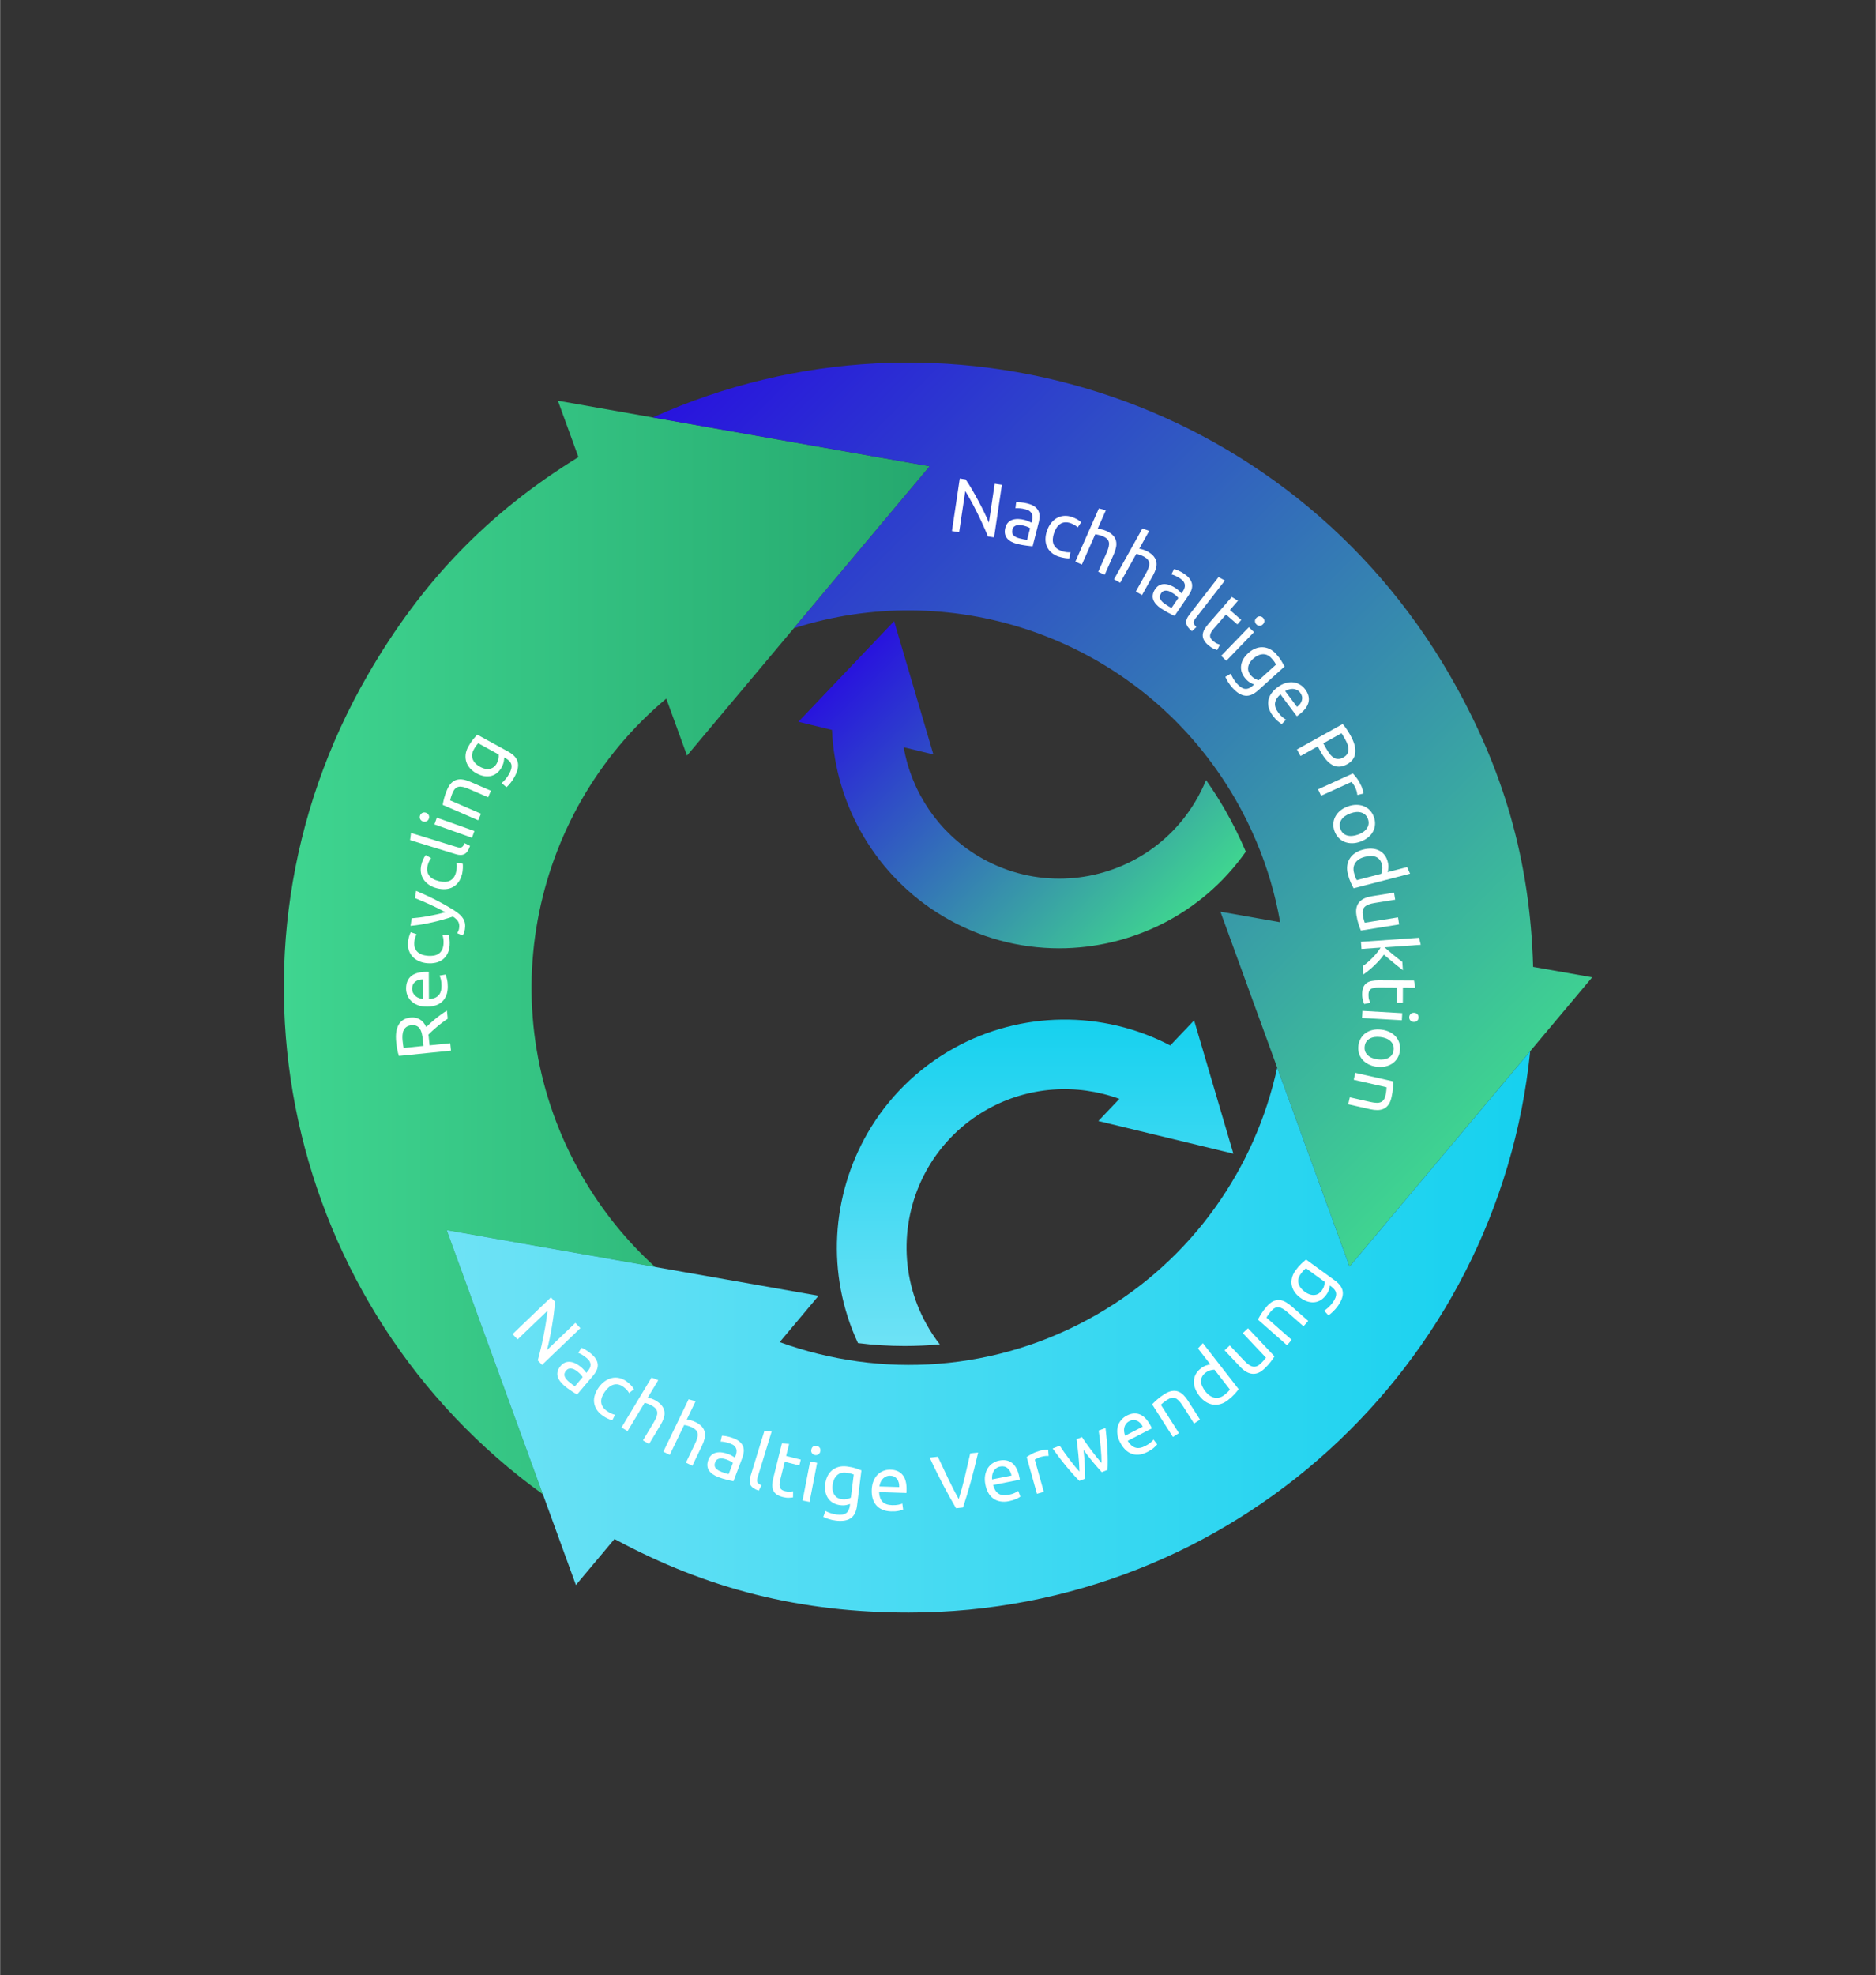 <?xml version="1.0" encoding="UTF-8"?>
<svg xmlns="http://www.w3.org/2000/svg" xmlns:xlink="http://www.w3.org/1999/xlink" version="1.1" width="648" height="682" viewBox="0 0 62258 65535"><rect x="0" y="0" width="62258" height="65535" fill="#333333" stroke="none"/><svg xmlns:xlink="http://www.w3.org/1999/xlink" viewBox="0 0 538.58 566.93" width="62258" height="65535"><defs><style>.cls-1{fill:url(#linear-gradient);}.cls-1,.cls-2,.cls-3,.cls-4,.cls-5,.cls-6,.cls-7,.cls-8{stroke-width:0px;}.cls-2{fill:url(#linear-gradient-6);}.cls-3{fill:url(#linear-gradient-5);}.cls-4{fill:none;}.cls-5{fill:url(#linear-gradient-2);}.cls-6{fill:url(#linear-gradient-3);}.cls-7{fill:#fff;}.cls-8{fill:url(#linear-gradient-4);}</style><linearGradient id="linear-gradient" x1="81.45" y1="271.97" x2="266.9" y2="271.97" gradientUnits="userSpaceOnUse"><stop offset="0" stop-color="#3fd590"/><stop offset="1" stop-color="#25a86e"/></linearGradient><linearGradient id="linear-gradient-2" x1="128.25" y1="395.97" x2="206.73" y2="395.97" xlink:href="#linear-gradient"/><linearGradient id="linear-gradient-3" x1="217.37" y1="89.84" x2="439.27" y2="311.74" gradientUnits="userSpaceOnUse"><stop offset="0" stop-color="#2813de"/><stop offset="1" stop-color="#3fd590"/></linearGradient><linearGradient id="linear-gradient-4" x1="249.3" y1="185.67" x2="333.56" y2="269.93" xlink:href="#linear-gradient-3"/><linearGradient id="linear-gradient-5" x1="297.18" y1="292.64" x2="297.18" y2="386.34" gradientUnits="userSpaceOnUse"><stop offset="0" stop-color="#16d1ef"/><stop offset="1" stop-color="#6ee2f5"/></linearGradient><linearGradient id="linear-gradient-6" x1="128.25" y1="382.3" x2="439.33" y2="382.3" gradientUnits="userSpaceOnUse"><stop offset="0" stop-color="#6ee2f5"/><stop offset="1" stop-color="#16d1ef"/></linearGradient></defs><g id="Layer_2"><rect class="cls-4" width="538.58" height="566.93"/></g><g id="Layer_1"><path class="cls-1" d="M266.9,133.84l-39.01,46.49-30.67,36.55-5.95-16.36c-39.58,33.12-50.85,90.86-24.16,137.1,5.76,9.97,12.86,18.68,20.96,26.04l-59.82-10.55,27.59,75.8c-73.81-53.16-96.78-154.66-50.32-235.12,15.49-26.83,34.59-46.62,60.52-62.59l-5.89-16.18,27.24,4.8,79.51,14.02Z"/><path class="cls-5" d="M206.73,377.27l-35.55,61.56c-5.33-3.08-10.45-6.39-15.34-9.92l-27.59-75.8,59.82,10.55c5.76,5.24,12.03,9.79,18.66,13.61Z"/><path class="cls-6" d="M457.13,280.52l-17.8,21.21-51.87,61.82-20.78-57.11h0s-16.29-44.75-16.29-44.75l17.14,3.02c-1.37-7.87-3.65-15.67-6.86-23.26-1.73-4.1-3.74-8.14-6.02-12.1-1.69-2.92-3.49-5.74-5.4-8.44-27.46-38.87-76.95-54.82-121.36-40.58l39.01-46.49-79.51-14.02c82.95-37.36,182.37-6.51,228.84,73.97,15.49,26.84,23.08,53.28,23.94,83.74l16.96,2.99Z"/><path class="cls-8" d="M357.67,244.45c-12.57,17.9-32.85,27.74-53.59,27.75-11.45,0-23.04-3.01-33.55-9.32-18.85-11.32-30.77-31.51-31.68-53.37l-9.66-2.33,27.5-28.89,11.27,38.26-8.52-2.06c2.24,12.88,9.98,24.4,21.38,31.24,7.3,4.38,15.34,6.47,23.29,6.47,15.43,0,30.5-7.86,39-22.02,1.22-2.03,2.27-4.12,3.14-6.27,1.91,2.7,3.71,5.52,5.4,8.44,2.28,3.96,4.29,8,6.02,12.1Z"/><path class="cls-3" d="M246.31,385.51c-9.22-19.84-7.6-42.32,2.76-60.29,5.73-9.92,14.13-18.45,24.85-24.39,19.23-10.66,42.67-10.89,62.06-.75l6.85-7.2,11.27,38.26-38.77-9.37,6.04-6.35c-12.27-4.5-26.12-3.56-37.74,2.9-7.44,4.13-13.27,10.05-17.25,16.93-7.71,13.36-8.44,30.34-.43,44.79,1.15,2.07,2.43,4.03,3.86,5.85-3.29.3-6.64.45-10.01.46-4.57,0-9.07-.28-13.49-.84Z"/><path class="cls-2" d="M439.33,301.73c-9.13,90.5-85.54,161.14-178.46,161.13-30.98,0-57.67-6.64-84.47-21.11l-11.08,13.21-9.48-26.05-27.59-75.8,59.82,10.55,46.92,8.27-11.16,13.3c29.02,10.54,62.34,8.67,91.18-7.98,27.51-15.89,45.42-42.03,51.67-70.81l20.78,57.11,51.87-61.82Z"/><path class="cls-7" d="M154.36,390.5c.17-.61.35-1.3.55-2.07.2-.77.39-1.58.58-2.43s.38-1.72.55-2.62c.18-.89.34-1.77.49-2.62.15-.85.28-1.67.39-2.44.11-.78.19-1.47.25-2.1l-8.59,8.23-1.45-1.51,11.01-10.55,1.17,1.22c-.05,1-.16,2.13-.32,3.37-.16,1.24-.35,2.5-.56,3.77s-.45,2.5-.69,3.68c-.25,1.18-.49,2.21-.73,3.09l8.15-7.81,1.45,1.51-11.01,10.55-1.23-1.29Z"/><path class="cls-7" d="M169.77,388.65c.62.53,1.08,1.06,1.38,1.59.29.53.44,1.05.45,1.57,0,.52-.1,1.03-.34,1.53-.24.5-.56,1-.98,1.49l-4.63,5.45c-.15-.09-.37-.22-.64-.39-.27-.17-.57-.36-.91-.58-.33-.22-.68-.47-1.06-.74-.38-.27-.74-.56-1.08-.85-.49-.42-.9-.85-1.23-1.31s-.55-.92-.67-1.39c-.12-.47-.11-.96.03-1.46.14-.5.42-1,.85-1.5.41-.48.86-.81,1.35-.99s.99-.23,1.51-.16c.51.07,1.04.25,1.57.53s1.04.63,1.54,1.05c.16.13.31.28.46.44.15.16.29.32.42.47s.24.29.33.41c.09.12.16.2.19.25l.37-.44c.22-.26.41-.53.57-.83.16-.3.25-.61.27-.93.02-.32-.04-.64-.2-.98-.15-.33-.43-.67-.83-1.01-.51-.44-.99-.78-1.44-1.04-.45-.25-.8-.42-1.06-.51l.92-1.45c.28.08.69.28,1.23.6.54.32,1.08.71,1.63,1.17ZM163.26,396.57c.37.31.7.58,1,.81.3.23.56.4.79.51l2.21-2.6c-.06-.15-.21-.35-.42-.61s-.51-.53-.86-.83c-.23-.2-.5-.4-.79-.58-.29-.19-.59-.33-.9-.4-.31-.08-.61-.09-.92-.03-.3.06-.58.24-.84.54-.48.56-.63,1.1-.46,1.62.17.52.57,1.04,1.18,1.57Z"/><path class="cls-7" d="M172.96,406.31c-.75-.54-1.32-1.13-1.71-1.78-.39-.65-.63-1.32-.71-2.03-.08-.71,0-1.42.24-2.15s.61-1.45,1.12-2.16c.51-.71,1.09-1.29,1.73-1.74.64-.45,1.3-.75,2-.91.69-.16,1.41-.16,2.13,0s1.43.48,2.11.97c.42.3.81.64,1.17,1.01.36.37.68.77.95,1.2l-1.39,1.14c-.16-.3-.38-.6-.66-.91-.28-.31-.6-.59-.97-.86-.93-.67-1.85-.89-2.76-.66-.92.23-1.77.9-2.58,2.02-.36.5-.63,1-.82,1.5-.19.5-.27.98-.24,1.46.03.47.18.93.44,1.36.27.43.67.85,1.22,1.24.44.32.87.56,1.29.74.42.17.76.29,1.03.34l-.77,1.56c-.14,0-.32-.05-.53-.13-.22-.08-.45-.17-.71-.29-.26-.12-.52-.26-.8-.41-.28-.16-.54-.32-.77-.49Z"/><path class="cls-7" d="M178.41,409.74l8.62-14.33,1.93.75-3.02,5.01c.4.07.81.18,1.22.34.41.15.8.34,1.17.56.78.47,1.36.97,1.74,1.5.38.53.61,1.08.68,1.67.07.58,0,1.19-.21,1.81-.21.63-.51,1.28-.91,1.94l-3.31,5.5-1.75-1.05,3.08-5.13c.36-.6.63-1.14.81-1.62.17-.48.25-.9.22-1.28-.03-.38-.17-.72-.41-1.03-.24-.31-.6-.6-1.06-.88-.19-.11-.39-.22-.61-.31-.22-.1-.42-.18-.63-.26-.2-.08-.39-.14-.55-.19-.17-.05-.29-.08-.37-.09l-4.9,8.14-1.75-1.05Z"/><path class="cls-7" d="M190.42,416.7l7.26-15.06,2,.57-2.54,5.27c.41.03.82.11,1.25.22.42.12.83.26,1.21.45.82.4,1.44.84,1.88,1.33.43.49.71,1.02.83,1.6.12.57.11,1.18-.04,1.83-.15.64-.39,1.32-.73,2.02l-2.79,5.79-1.84-.89,2.6-5.39c.31-.63.52-1.2.65-1.69.13-.49.16-.92.1-1.29-.06-.37-.23-.7-.5-.99-.27-.28-.65-.54-1.14-.78-.2-.1-.41-.18-.63-.26-.22-.08-.44-.14-.65-.2-.21-.06-.4-.11-.57-.14-.17-.03-.3-.05-.37-.06l-4.13,8.56-1.84-.89Z"/><path class="cls-7" d="M210.52,412.81c.77.29,1.38.64,1.83,1.03.45.4.77.84.96,1.33.19.49.25,1,.2,1.56-.05.55-.19,1.13-.42,1.74l-2.53,6.69c-.17-.03-.42-.08-.73-.15-.31-.06-.66-.14-1.05-.24-.39-.1-.8-.21-1.25-.34-.44-.13-.88-.28-1.3-.44-.6-.23-1.14-.5-1.6-.82-.46-.32-.83-.68-1.1-1.09-.27-.41-.42-.87-.46-1.39-.04-.52.06-1.08.29-1.7.22-.59.53-1.05.94-1.39.4-.33.86-.55,1.37-.66.51-.1,1.06-.12,1.66-.03s1.19.24,1.8.47c.19.07.39.16.58.26s.38.2.56.3c.17.1.32.2.45.28.13.08.21.14.26.17l.2-.54c.12-.32.2-.64.25-.98.05-.33.03-.65-.06-.96-.09-.31-.26-.59-.51-.85-.25-.26-.63-.48-1.12-.67-.63-.24-1.2-.4-1.71-.49-.51-.09-.9-.13-1.17-.12l.37-1.67c.29-.02.74.03,1.36.15.61.12,1.26.3,1.93.55ZM207.05,422.46c.45.17.86.31,1.22.42.36.11.66.18.92.22l1.21-3.19c-.11-.12-.31-.26-.6-.43-.29-.16-.66-.33-1.09-.5-.29-.11-.6-.2-.94-.28s-.67-.11-.98-.08c-.32.03-.61.12-.87.28-.26.16-.47.42-.61.79-.26.69-.22,1.25.12,1.68.34.43.88.79,1.64,1.08Z"/><path class="cls-7" d="M217.81,427.86c-1.2-.4-1.97-.92-2.33-1.57-.35-.64-.37-1.49-.05-2.52l4.03-13.12,2.06.26-4.03,13.15c-.1.32-.15.6-.16.83,0,.23.03.42.12.59s.23.31.42.44c.19.13.43.26.73.4l-.78,1.56Z"/><path class="cls-7" d="M225.68,417.91l4.21,1.05-.41,1.67-4.21-1.05-1.27,5.12c-.14.56-.21,1.03-.21,1.41,0,.38.05.7.17.95.12.25.3.45.53.6.24.15.52.27.87.35.6.15,1.09.2,1.49.15s.67-.08.83-.1l-.02,1.74c-.22.05-.6.09-1.14.11-.54.03-1.12-.04-1.76-.2-.75-.19-1.35-.44-1.8-.75-.44-.31-.77-.7-.97-1.16-.2-.46-.29-.98-.28-1.58.02-.59.12-1.26.3-2l2.46-9.91,2.07.15-.85,3.44Z"/><path class="cls-7" d="M232.41,431.1l-2.01-.39,2.17-11.23,2.01.39-2.17,11.23ZM233.95,417.64c-.36-.07-.64-.25-.85-.53s-.27-.63-.19-1.03c.08-.4.27-.7.56-.89.3-.19.63-.25.99-.18.36.07.64.25.85.53s.27.63.19,1.03c-.08.4-.27.7-.56.89-.3.19-.63.25-.99.18Z"/><path class="cls-7" d="M244.08,431.67c-.19.09-.55.2-1.07.32s-1.12.14-1.79.05c-.68-.08-1.31-.27-1.89-.57-.58-.29-1.06-.7-1.46-1.21-.39-.51-.68-1.13-.86-1.85s-.21-1.55-.09-2.49c.1-.83.32-1.58.65-2.24.33-.66.77-1.21,1.3-1.66.54-.44,1.16-.76,1.88-.96.72-.2,1.51-.24,2.37-.14.95.12,1.76.29,2.45.52s1.27.43,1.73.6l-1.26,10.13c-.22,1.75-.83,2.96-1.83,3.63-1,.67-2.42.9-4.25.67-.71-.09-1.38-.23-2-.43-.62-.2-1.15-.4-1.6-.62l.59-1.72c.39.21.87.41,1.44.61.57.2,1.18.34,1.82.42,1.21.15,2.11.02,2.7-.4.59-.42.95-1.15,1.08-2.19l.06-.48ZM245.1,423.24c-.2-.08-.46-.17-.8-.27-.34-.09-.79-.18-1.38-.25-1.09-.14-1.98.12-2.65.76-.68.64-1.09,1.55-1.24,2.73-.08.66-.07,1.23.04,1.71.11.49.29.9.53,1.24.25.34.54.61.9.8.35.19.73.31,1.12.36.54.07,1.04.05,1.51-.04.47-.1.85-.23,1.14-.4l.83-6.64Z"/><path class="cls-7" d="M250.26,427.7c.03-1.01.21-1.89.52-2.64.32-.75.73-1.36,1.23-1.84.5-.48,1.07-.84,1.71-1.07.64-.23,1.29-.33,1.95-.31,1.54.05,2.7.57,3.49,1.55.79.99,1.16,2.46,1.09,4.43,0,.09,0,.2,0,.34,0,.14-.02.27-.04.38l-7.83-.25c.05,1.19.37,2.1.95,2.74.58.63,1.51.97,2.78,1.01.72.02,1.33-.02,1.82-.13.5-.11.87-.22,1.12-.33l.23,1.72c-.25.12-.69.25-1.32.38-.63.13-1.34.18-2.13.15-1-.03-1.85-.21-2.57-.53-.72-.32-1.3-.76-1.75-1.3-.45-.54-.78-1.18-.99-1.91-.2-.73-.29-1.53-.26-2.4ZM258.15,426.83c.04-.92-.16-1.69-.62-2.3-.46-.61-1.1-.93-1.94-.95-.47-.01-.89.06-1.25.24s-.68.4-.94.69-.46.62-.62.99c-.15.38-.25.76-.31,1.16l5.67.18Z"/><path class="cls-7" d="M280.82,416.92c-.39,1.66-.76,3.2-1.12,4.62s-.72,2.76-1.07,4.04c-.35,1.28-.71,2.5-1.06,3.66-.36,1.17-.73,2.32-1.11,3.47l-1.99.21c-.61-1.04-1.21-2.1-1.8-3.16-.59-1.07-1.2-2.19-1.81-3.36s-1.25-2.42-1.91-3.73-1.33-2.74-2.04-4.29l2.34-.25c1.03,2.22,2.04,4.36,3.02,6.41.98,2.05,1.97,3.97,2.97,5.75.61-1.94,1.18-4.01,1.71-6.23.53-2.22,1.07-4.52,1.6-6.9l2.28-.24Z"/><path class="cls-7" d="M282.9,426.16c-.2-.99-.23-1.89-.08-2.69.14-.8.4-1.49.78-2.07.38-.58.85-1.06,1.42-1.43s1.18-.62,1.83-.74c1.51-.3,2.76-.06,3.75.72s1.68,2.14,2.06,4.06c.02.09.04.2.07.33.03.14.04.26.05.38l-7.68,1.53c.32,1.15.83,1.97,1.54,2.45.71.49,1.69.61,2.94.36.7-.14,1.29-.32,1.74-.54s.8-.41,1.02-.57l.61,1.63c-.22.18-.62.4-1.2.67-.58.26-1.26.47-2.04.63-.98.2-1.85.22-2.62.06-.77-.15-1.44-.44-2-.87-.56-.43-1.03-.97-1.39-1.64-.37-.67-.63-1.43-.8-2.27ZM290.39,423.53c-.17-.91-.54-1.61-1.12-2.1-.58-.49-1.29-.65-2.11-.49-.46.09-.85.26-1.17.51-.32.25-.57.54-.76.88-.19.34-.31.71-.37,1.11-.06.4-.08.8-.04,1.2l5.57-1.11Z"/><path class="cls-7" d="M298.63,416.39c.17-.05.37-.09.59-.13.22-.04.45-.07.67-.1.22-.02.43-.04.61-.06.19-.01.33-.02.42-.01l.14,1.81c-.17-.01-.45,0-.83.01-.38.02-.86.11-1.42.27-.37.1-.72.24-1.06.42-.34.18-.56.3-.67.36l2.59,9.26-1.97.55-2.95-10.55c.42-.3.95-.62,1.6-.96.65-.34,1.41-.63,2.27-.88Z"/><path class="cls-7" d="M316.32,422.57c-.76-.84-1.61-1.8-2.53-2.9-.92-1.1-1.83-2.26-2.71-3.49.17,1.51.29,2.97.36,4.4.07,1.43.1,2.71.1,3.84l-1.66.64c-1.17-1.16-2.41-2.53-3.71-4.1-1.3-1.57-2.62-3.3-3.97-5.19l2.05-.79c.39.59.82,1.22,1.3,1.9.48.68.98,1.35,1.48,2.02.5.67,1.01,1.31,1.51,1.92s.96,1.13,1.36,1.57c-.02-.73-.05-1.5-.1-2.31s-.12-1.61-.2-2.42c-.08-.81-.16-1.6-.25-2.38-.09-.78-.18-1.5-.29-2.17l1.58-.61c.36.57.77,1.17,1.22,1.8s.92,1.28,1.41,1.93c.49.65.99,1.29,1.49,1.92.5.63,1,1.22,1.48,1.77,0-.6-.02-1.29-.06-2.08-.04-.79-.1-1.6-.18-2.43-.07-.84-.16-1.67-.26-2.5-.1-.83-.21-1.59-.32-2.28l1.97-.76c.28,2.3.47,4.47.56,6.5.1,2.04.11,3.88.02,5.54l-1.66.64Z"/><path class="cls-7" d="M321.61,414.09c-.46-.9-.74-1.75-.83-2.56-.08-.81-.03-1.54.17-2.21.2-.66.52-1.25.97-1.76s.96-.92,1.55-1.22c1.37-.71,2.64-.82,3.81-.34,1.17.48,2.21,1.59,3.11,3.34.04.08.09.18.16.3.06.12.12.24.16.35l-6.96,3.59c.62,1.01,1.34,1.66,2.16,1.93.82.27,1.79.12,2.93-.47.64-.33,1.15-.66,1.53-1,.38-.34.65-.61.82-.83l1.04,1.39c-.16.23-.49.56-.97.97-.49.42-1.08.81-1.79,1.17-.89.46-1.72.72-2.5.79-.78.07-1.5-.03-2.16-.28s-1.26-.65-1.79-1.19c-.54-.54-1-1.2-1.4-1.96ZM328.07,409.5c-.41-.83-.96-1.4-1.66-1.71-.7-.31-1.42-.27-2.16.11-.42.22-.74.49-.98.81-.24.33-.4.68-.48,1.05-.09.38-.11.76-.05,1.17.05.4.15.79.29,1.16l5.04-2.6Z"/><path class="cls-7" d="M330.77,403.09c.33-.35.79-.79,1.38-1.32.58-.53,1.3-1.07,2.16-1.61.77-.49,1.47-.79,2.12-.89.64-.11,1.24-.06,1.79.13.55.2,1.06.53,1.53.99.47.47.92,1.03,1.33,1.68l3.45,5.42-1.73,1.1-3.21-5.05c-.38-.59-.74-1.08-1.09-1.44s-.7-.62-1.05-.77-.72-.17-1.1-.09c-.38.08-.81.27-1.26.56-.19.12-.37.25-.56.38-.19.14-.37.28-.54.41-.17.13-.31.26-.44.37-.13.12-.22.2-.27.25l5.19,8.15-1.73,1.1-5.97-9.37Z"/><path class="cls-7" d="M343.94,387.06l1.4-1.53,10.28,13.21c-.29.39-.68.87-1.18,1.42-.5.55-1.12,1.12-1.88,1.71-.69.54-1.4.92-2.13,1.13-.73.21-1.44.27-2.15.17-.71-.1-1.4-.36-2.07-.77-.67-.42-1.29-.99-1.86-1.72-.54-.7-.95-1.4-1.22-2.12-.27-.72-.4-1.42-.37-2.11.02-.69.2-1.34.52-1.96s.81-1.19,1.46-1.69c.52-.41,1.04-.69,1.54-.87.51-.17.91-.27,1.21-.3l-3.55-4.57ZM348.67,393.14c-.32,0-.73.06-1.21.19-.49.14-.95.38-1.39.72-.46.36-.79.75-.99,1.18-.2.42-.29.87-.27,1.32.02.46.14.93.37,1.4.22.48.51.95.87,1.41.82,1.05,1.71,1.66,2.68,1.83.97.17,1.88-.09,2.75-.76.44-.34.79-.65,1.06-.92.26-.27.46-.49.58-.66l-4.45-5.71Z"/><path class="cls-7" d="M365.92,389.32c-.26.41-.63.92-1.09,1.55-.47.62-1.07,1.28-1.81,1.98-.64.6-1.27,1.02-1.88,1.25-.61.23-1.21.29-1.8.2-.59-.09-1.16-.31-1.72-.66-.55-.35-1.1-.81-1.63-1.38l-4.41-4.67,1.49-1.4,4.11,4.35c.96,1.01,1.8,1.59,2.53,1.72.73.14,1.48-.15,2.24-.87.16-.15.32-.31.48-.48.16-.17.31-.34.44-.49.13-.16.26-.3.36-.43s.18-.23.21-.31l-6.63-7.03,1.49-1.4,7.62,8.08Z"/><path class="cls-7" d="M361.15,378.76c.22-.43.54-.98.95-1.65.41-.67.96-1.39,1.62-2.15.6-.68,1.2-1.16,1.79-1.45.59-.28,1.18-.4,1.76-.37.58.04,1.17.21,1.75.53.58.32,1.16.73,1.75,1.24l4.82,4.24-1.35,1.54-4.49-3.95c-.53-.46-1.01-.83-1.45-1.08s-.84-.41-1.22-.44c-.38-.04-.74.04-1.08.22-.35.18-.7.48-1.06.89-.14.17-.29.34-.43.53-.14.19-.28.37-.4.54-.12.17-.23.33-.32.48-.09.15-.15.25-.19.32l7.25,6.38-1.35,1.54-8.34-7.34Z"/><path class="cls-7" d="M381.81,369.01c0,.21-.09.58-.24,1.09-.15.52-.42,1.05-.82,1.59-.41.56-.88,1.02-1.41,1.38-.54.36-1.12.59-1.76.69-.64.1-1.32.05-2.03-.14-.71-.19-1.46-.57-2.23-1.13-.68-.49-1.22-1.04-1.64-1.65-.42-.61-.69-1.26-.82-1.94-.13-.68-.11-1.39.07-2.11.17-.73.51-1.44,1.02-2.14.56-.77,1.11-1.4,1.64-1.9.53-.5.99-.9,1.37-1.23l8.26,6c1.42,1.03,2.19,2.15,2.3,3.35s-.38,2.55-1.47,4.05c-.42.58-.87,1.1-1.34,1.54-.47.45-.91.81-1.31,1.1l-1.22-1.35c.37-.24.78-.56,1.23-.97.45-.41.86-.87,1.24-1.4.72-.98,1.03-1.84.96-2.55s-.54-1.39-1.4-2.01l-.39-.28ZM374.93,364.04c-.17.13-.37.32-.62.57-.24.25-.54.61-.88,1.08-.65.89-.85,1.79-.62,2.69.23.9.83,1.7,1.79,2.4.53.39,1.04.65,1.52.79.48.14.93.18,1.34.13.42-.05.79-.18,1.13-.4.34-.22.62-.49.86-.81.32-.44.55-.89.69-1.35.14-.46.21-.85.2-1.19l-5.41-3.93Z"/><path class="cls-7" d="M122.35,294.79c.27-.26.62-.6,1.06-1,.44-.4.93-.83,1.46-1.26.54-.44,1.1-.88,1.69-1.31.59-.44,1.16-.81,1.72-1.14l.24,2.32c-.53.35-1.06.72-1.59,1.12-.53.4-1.04.8-1.52,1.21-.48.4-.93.8-1.35,1.19-.42.39-.78.74-1.09,1.05.03.19.06.38.08.58.02.2.04.4.06.6l.19,1.9,5.93-.6.22,2.12-14.95,1.52c-.21-.58-.37-1.24-.5-1.97-.13-.73-.22-1.4-.28-2.02-.22-2.13.02-3.79.71-4.99.69-1.2,1.83-1.88,3.42-2.04,1.01-.1,1.9.08,2.66.54.77.46,1.38,1.19,1.84,2.19ZM115.56,298.73c.09.9.18,1.6.28,2.07l5.71-.58-.15-1.51c-.07-.73-.18-1.38-.31-1.96-.13-.58-.32-1.05-.57-1.44-.24-.38-.56-.66-.96-.84-.39-.18-.9-.24-1.51-.18-.57.06-1.03.21-1.39.47-.36.26-.63.58-.81.98-.18.39-.29.85-.33,1.36s-.03,1.05.03,1.62Z"/><path class="cls-7" d="M122.6,288.95c-1.01,0-1.9-.14-2.65-.43-.76-.29-1.39-.68-1.89-1.16-.5-.48-.88-1.04-1.13-1.67-.25-.63-.38-1.27-.38-1.93,0-1.54.47-2.72,1.42-3.55.96-.82,2.42-1.24,4.38-1.25.09,0,.2,0,.34,0,.14,0,.27,0,.39.02l.04,7.83c1.19-.09,2.09-.44,2.7-1.05.61-.6.92-1.54.91-2.82,0-.72-.07-1.32-.19-1.81-.13-.49-.25-.86-.37-1.11l1.71-.29c.13.25.28.68.42,1.31.15.62.23,1.33.23,2.12,0,1-.14,1.86-.44,2.59-.3.73-.71,1.33-1.23,1.8-.53.47-1.15.82-1.88,1.05-.73.23-1.52.35-2.39.35ZM121.44,281.1c-.92-.01-1.68.22-2.27.7-.59.48-.89,1.14-.88,1.97,0,.47.1.88.28,1.24.19.36.42.66.72.91s.63.44,1.01.58c.38.14.77.23,1.17.27l-.03-5.68Z"/><path class="cls-7" d="M129.07,271.36c-.07.92-.28,1.72-.63,2.39-.35.67-.8,1.22-1.37,1.66-.56.43-1.22.74-1.96.91-.74.18-1.55.23-2.43.16-.88-.07-1.67-.26-2.38-.58-.71-.31-1.31-.72-1.81-1.24-.5-.51-.87-1.12-1.11-1.82-.25-.7-.33-1.47-.27-2.3.04-.51.13-1.02.25-1.53.13-.5.31-.98.53-1.44l1.7.6c-.17.3-.32.64-.44,1.04s-.2.82-.23,1.27c-.09,1.14.2,2.04.87,2.71.67.66,1.69,1.05,3.06,1.16.61.05,1.18.02,1.71-.07.52-.1.98-.28,1.37-.55.39-.27.7-.63.94-1.08.23-.45.38-1.01.43-1.69.04-.54.03-1.04-.04-1.48-.07-.45-.15-.8-.25-1.06l1.73-.15c.06.12.12.3.17.52s.09.48.12.76c.03.28.05.58.06.9.01.32,0,.62-.02.92Z"/><path class="cls-7" d="M131.24,267.84c.1-.15.2-.34.31-.59.11-.24.18-.49.22-.73.13-.79.05-1.45-.23-1.95-.28-.51-.79-1-1.53-1.49-1.88.63-3.86,1.19-5.94,1.66-2.08.48-4.15.81-6.24,1.01l.35-2.17c.68-.05,1.41-.13,2.2-.23.79-.1,1.6-.23,2.44-.38.84-.15,1.69-.32,2.53-.51.85-.19,1.67-.4,2.46-.63-1.43-.79-2.86-1.52-4.29-2.16-1.43-.65-2.9-1.28-4.42-1.89l.34-2.08c2.04.86,4,1.77,5.86,2.73,1.86.95,3.58,1.94,5.17,2.95.6.39,1.12.79,1.54,1.17.42.39.75.79,1,1.22.25.43.4.88.47,1.38.07.49.05,1.04-.04,1.63-.03.16-.06.32-.11.5-.05.17-.11.33-.17.5-.06.16-.13.31-.19.44-.07.13-.12.22-.16.28l-1.57-.63Z"/><path class="cls-7" d="M132.6,250.94c-.22.9-.55,1.65-1,2.26-.45.61-.99,1.08-1.61,1.42-.63.34-1.32.54-2.08.59-.76.06-1.57-.02-2.42-.23-.86-.21-1.61-.52-2.26-.95-.65-.42-1.18-.92-1.59-1.51-.41-.58-.68-1.24-.81-1.97-.13-.73-.1-1.51.1-2.32.12-.5.29-.99.49-1.46.21-.48.46-.92.75-1.33l1.58.86c-.22.27-.41.58-.59.96-.18.37-.33.78-.43,1.22-.27,1.11-.13,2.05.43,2.81.55.76,1.5,1.3,2.84,1.63.6.15,1.16.21,1.69.2.53-.01,1.01-.12,1.44-.33.43-.21.79-.51,1.1-.92.3-.41.54-.94.69-1.6.13-.53.19-1.02.2-1.47,0-.45-.02-.81-.08-1.08l1.74.13c.04.13.07.31.08.54.01.23,0,.49,0,.77-.02.28-.04.58-.08.9-.04.31-.09.62-.16.9Z"/><path class="cls-7" d="M134.92,242.8c-.4,1.2-.92,1.97-1.57,2.33-.65.35-1.49.37-2.52.05l-13.12-4.04.27-2.06,13.14,4.05c.32.1.6.15.83.16.23,0,.42-.03.59-.12.16-.09.31-.23.44-.42.13-.19.26-.43.4-.73l1.55.78Z"/><path class="cls-7" d="M123.1,234.98c-.12.35-.34.6-.66.76-.31.16-.66.17-1.05.04-.39-.14-.65-.37-.79-.69-.14-.32-.15-.66-.03-1,.12-.35.34-.6.66-.76s.67-.17,1.05-.04c.39.14.65.37.79.69.14.32.15.66.03,1ZM136.17,238.53l-.69,1.93-10.78-3.83.69-1.93,10.78,3.83Z"/><path class="cls-7" d="M127.07,231.03c.08-.48.21-1.1.4-1.86.19-.77.48-1.61.88-2.54.36-.84.78-1.48,1.25-1.93.48-.45,1-.75,1.56-.89.57-.15,1.18-.16,1.82-.04.65.12,1.33.34,2.05.65l5.89,2.55-.81,1.88-5.49-2.38c-.65-.28-1.22-.47-1.71-.59-.5-.11-.93-.13-1.3-.05-.37.08-.69.26-.96.54-.27.28-.52.67-.73,1.17-.09.2-.17.41-.25.63s-.15.43-.22.64c-.07.21-.12.39-.16.56-.04.17-.07.29-.08.36l8.86,3.84-.81,1.88-10.19-4.42Z"/><path class="cls-7" d="M144.72,217.42c.02.21-.01.58-.1,1.11s-.29,1.09-.61,1.69c-.33.6-.74,1.12-1.23,1.55-.48.43-1.04.73-1.66.91-.62.18-1.3.21-2.03.11-.73-.1-1.51-.38-2.35-.84-.73-.4-1.34-.88-1.83-1.43-.49-.55-.84-1.16-1.06-1.82-.21-.66-.28-1.36-.2-2.11.08-.74.33-1.49.75-2.25.46-.83.92-1.53,1.38-2.09.46-.56.86-1.02,1.2-1.39l8.95,4.91c1.54.85,2.44,1.86,2.7,3.04.26,1.18-.06,2.58-.95,4.2-.35.63-.72,1.2-1.13,1.7-.41.5-.8.92-1.17,1.25l-1.38-1.19c.34-.28.71-.65,1.1-1.11.4-.46.75-.97,1.06-1.54.59-1.07.79-1.95.63-2.65-.17-.7-.71-1.31-1.64-1.82l-.42-.23ZM137.26,213.35c-.15.15-.33.37-.54.64-.21.28-.46.67-.74,1.19-.53.96-.62,1.88-.28,2.75.34.87,1.04,1.59,2.08,2.16.58.32,1.11.51,1.61.59.49.08.94.07,1.35-.04.41-.1.77-.28,1.07-.54.31-.26.56-.56.75-.91.26-.47.43-.95.52-1.42.08-.47.1-.88.05-1.21l-5.86-3.22Z"/><path class="cls-7" d="M283.63,153.98c-.24-.58-.52-1.24-.83-1.97-.31-.73-.66-1.49-1.03-2.28-.37-.79-.76-1.59-1.16-2.41-.4-.82-.81-1.61-1.21-2.37-.4-.76-.8-1.49-1.19-2.17-.39-.68-.75-1.28-1.09-1.81l-1.76,11.77-2.07-.31,2.25-15.08,1.68.25c.57.83,1.18,1.78,1.81,2.86.63,1.08,1.25,2.19,1.86,3.33.61,1.14,1.18,2.25,1.7,3.33.53,1.09.96,2.05,1.31,2.89l1.67-11.16,2.07.31-2.25,15.08-1.76-.26Z"/><path class="cls-7" d="M295.06,144.55c.8.2,1.44.48,1.93.82.49.35.86.75,1.1,1.21.24.46.36.97.37,1.53,0,.55-.07,1.14-.23,1.77l-1.77,6.93c-.18-.01-.43-.04-.74-.07s-.67-.07-1.07-.13c-.39-.06-.82-.12-1.28-.2-.46-.08-.91-.18-1.35-.29-.62-.16-1.18-.37-1.68-.63-.49-.26-.9-.58-1.21-.96-.31-.38-.52-.82-.61-1.33-.1-.51-.06-1.08.1-1.72.16-.61.42-1.1.78-1.48.36-.38.79-.65,1.28-.81.5-.16,1.04-.23,1.65-.22.6.02,1.21.11,1.84.27.2.05.4.11.61.19.21.08.4.16.59.24.18.08.34.16.48.22s.23.11.28.14l.14-.55c.08-.33.13-.66.14-1s-.04-.65-.17-.95-.32-.56-.6-.79c-.28-.23-.68-.41-1.19-.54-.65-.17-1.24-.27-1.75-.3-.51-.03-.9-.03-1.17,0l.19-1.7c.28-.05.74-.05,1.36,0s1.28.16,1.98.34ZM292.69,154.53c.47.12.89.22,1.25.29s.68.11.94.11l.85-3.3c-.12-.11-.34-.23-.65-.36-.31-.13-.69-.26-1.14-.37-.3-.08-.62-.14-.96-.18-.35-.04-.67-.03-.98.03-.31.06-.59.19-.83.38-.25.19-.42.47-.51.86-.18.71-.08,1.26.3,1.66s.97.69,1.75.89Z"/><path class="cls-7" d="M303.97,159.78c-.87-.3-1.59-.7-2.16-1.21-.56-.5-.98-1.08-1.26-1.74-.28-.66-.41-1.36-.4-2.13.01-.76.16-1.56.45-2.39.29-.83.67-1.55,1.15-2.16.48-.61,1.03-1.09,1.65-1.45.62-.35,1.3-.56,2.04-.62.74-.06,1.51.04,2.3.31.48.17.96.38,1.41.63.46.25.88.54,1.26.88l-1,1.49c-.24-.24-.54-.47-.9-.68-.35-.21-.74-.4-1.17-.54-1.08-.37-2.03-.32-2.84.16-.81.48-1.44,1.37-1.89,2.68-.2.58-.32,1.14-.35,1.67-.04.53.03,1.02.19,1.46.16.45.44.84.82,1.18.38.34.89.62,1.53.84.51.18.99.29,1.44.33.45.05.81.05,1.08.02l-.29,1.72c-.14.03-.32.04-.55.03-.23,0-.48-.04-.76-.08-.28-.04-.57-.1-.89-.17-.31-.07-.6-.15-.88-.25Z"/><path class="cls-7" d="M308.72,161.23l6.76-15.29,2.01.51-2.37,5.35c.41.02.83.08,1.25.18.43.1.84.24,1.23.41.83.37,1.47.79,1.92,1.27.45.48.74,1,.88,1.57.14.57.15,1.18.02,1.83-.13.65-.35,1.33-.66,2.04l-2.6,5.87-1.87-.83,2.42-5.47c.28-.64.48-1.21.6-1.71.11-.5.13-.93.06-1.3-.08-.37-.25-.69-.53-.97-.28-.28-.67-.52-1.16-.74-.2-.09-.42-.17-.64-.24-.23-.07-.44-.13-.65-.18s-.4-.09-.57-.12c-.17-.03-.3-.04-.38-.05l-3.84,8.69-1.87-.83Z"/><path class="cls-7" d="M319.82,166.3l8.15-14.6,1.96.69-2.85,5.11c.4.06.81.16,1.23.3.42.14.81.32,1.18.52.79.44,1.39.92,1.79,1.44.4.52.64,1.07.73,1.64.09.58.04,1.18-.15,1.82-.19.63-.47,1.29-.85,1.97l-3.13,5.61-1.79-1,2.92-5.23c.34-.62.59-1.16.75-1.65.16-.48.22-.91.18-1.29-.04-.38-.19-.71-.44-1.02-.25-.3-.62-.58-1.09-.85-.19-.11-.4-.21-.62-.29-.22-.09-.43-.17-.63-.24s-.39-.13-.56-.17c-.17-.04-.29-.07-.37-.08l-4.63,8.3-1.79-1Z"/><path class="cls-7" d="M340.08,164.79c.68.46,1.19.94,1.54,1.44.35.5.55,1,.62,1.51.06.52,0,1.04-.17,1.56s-.45,1.05-.82,1.58l-4.04,5.9c-.16-.08-.39-.18-.68-.32-.29-.14-.61-.3-.96-.49-.35-.19-.73-.4-1.13-.63-.4-.23-.79-.47-1.17-.73-.53-.36-.99-.75-1.36-1.17-.37-.42-.64-.85-.81-1.31-.17-.46-.21-.95-.12-1.46.08-.51.31-1.04.68-1.58.36-.52.77-.9,1.24-1.12.47-.23.96-.34,1.48-.32.52.02,1.06.14,1.62.36.56.22,1.1.52,1.64.88.17.12.34.25.51.39.17.14.33.29.47.43.14.14.27.27.37.38.1.11.18.18.22.23l.32-.47c.19-.28.35-.58.48-.89.13-.31.18-.63.17-.95s-.11-.64-.3-.95c-.19-.31-.5-.62-.93-.92-.56-.38-1.07-.67-1.54-.88-.47-.21-.84-.34-1.1-.39l.76-1.54c.28.05.71.21,1.28.46.57.26,1.15.59,1.75.99ZM334.44,173.35c.4.27.76.51,1.08.7.32.19.6.34.84.43l1.93-2.82c-.08-.14-.24-.33-.48-.56-.24-.23-.56-.48-.95-.74-.25-.17-.54-.34-.85-.5-.31-.16-.62-.26-.94-.31-.31-.05-.62-.02-.91.07s-.55.3-.78.63c-.41.61-.51,1.16-.28,1.66.23.5.67.98,1.34,1.44Z"/><path class="cls-7" d="M342.19,181.16c-.98-.8-1.52-1.56-1.62-2.29-.1-.73.18-1.52.85-2.38l8.42-10.84,1.83.98-8.43,10.86c-.21.27-.35.5-.44.71-.09.21-.12.41-.1.59.02.18.1.37.24.56.13.19.31.4.54.63l-1.28,1.18Z"/><path class="cls-7" d="M353.1,175.09l3.27,2.84-1.12,1.3-3.27-2.84-3.46,3.99c-.38.43-.65.82-.83,1.16-.18.34-.27.65-.28.92,0,.28.06.53.2.77.14.24.35.47.61.71.47.4.88.68,1.26.82.37.14.64.24.78.29l-.81,1.54c-.22-.06-.58-.2-1.07-.42-.49-.22-.98-.55-1.48-.98-.59-.51-1.01-1-1.26-1.49-.25-.48-.36-.97-.34-1.47.03-.5.18-1.01.47-1.53.29-.52.68-1.07,1.18-1.64l6.69-7.71,1.78,1.08-2.32,2.67Z"/><path class="cls-7" d="M352.07,189.66l-1.47-1.42,7.95-8.22,1.47,1.42-7.95,8.23ZM360.72,179.23c-.26-.25-.4-.56-.42-.91s.12-.68.4-.97c.29-.29.6-.44.96-.44.35,0,.66.13.92.39.26.25.4.56.42.91.02.35-.12.68-.4.97-.28.29-.6.44-.96.44s-.66-.13-.92-.39Z"/><path class="cls-7" d="M360.07,196.47c-.21-.05-.54-.21-1.02-.46-.48-.25-.94-.63-1.39-1.13-.46-.51-.82-1.07-1.06-1.67-.25-.6-.35-1.22-.31-1.87.04-.65.22-1.3.56-1.96.33-.66.86-1.31,1.56-1.95.62-.56,1.27-.98,1.96-1.26.68-.28,1.37-.42,2.07-.4s1.38.18,2.05.5c.67.32,1.3.8,1.88,1.44.64.71,1.15,1.37,1.52,2,.37.62.68,1.15.92,1.59l-7.58,6.84c-1.31,1.18-2.56,1.7-3.75,1.55-1.2-.14-2.42-.9-3.65-2.27-.48-.53-.89-1.08-1.23-1.63-.34-.55-.61-1.06-.8-1.51l1.57-.92c.16.41.39.88.69,1.41.31.52.67,1.03,1.11,1.5.82.9,1.58,1.39,2.3,1.46.72.07,1.47-.24,2.25-.95l.36-.32ZM366.36,190.76c-.09-.19-.24-.43-.43-.72-.19-.29-.49-.65-.88-1.09-.74-.82-1.57-1.2-2.5-1.16-.93.04-1.84.46-2.72,1.25-.49.44-.85.88-1.09,1.32-.24.44-.37.87-.41,1.29-.04.42.02.82.16,1.19.14.38.34.71.61,1,.36.4.75.72,1.17.96s.79.38,1.12.44l4.96-4.48Z"/><path class="cls-7" d="M366.77,197.28c.81-.61,1.61-1.02,2.39-1.23.78-.22,1.52-.28,2.2-.19.69.09,1.32.31,1.9.67.58.35,1.06.8,1.46,1.33.92,1.23,1.24,2.47.96,3.7-.28,1.23-1.21,2.44-2.78,3.61-.07.05-.16.12-.27.2-.11.08-.22.15-.32.21l-4.69-6.28c-.9.78-1.42,1.6-1.55,2.45-.13.85.18,1.79.94,2.81.43.58.84,1.02,1.24,1.34s.71.54.96.67l-1.2,1.26c-.26-.12-.63-.39-1.12-.8-.49-.41-.97-.93-1.45-1.57-.6-.8-.99-1.58-1.19-2.34-.19-.76-.22-1.49-.08-2.18.14-.69.44-1.35.88-1.96.45-.62,1.02-1.18,1.71-1.7ZM372.37,202.9c.75-.54,1.22-1.18,1.41-1.92.19-.74.04-1.44-.46-2.11-.28-.38-.6-.65-.96-.83-.36-.18-.74-.28-1.12-.3-.38-.03-.77.02-1.16.14-.39.12-.75.28-1.1.48l3.4,4.55Z"/><path class="cls-7" d="M387.77,211.18c1.04,1.87,1.49,3.51,1.33,4.91-.15,1.4-.93,2.5-2.34,3.28-.77.43-1.5.66-2.2.68-.7.03-1.36-.12-1.99-.45-.63-.33-1.23-.82-1.79-1.48s-1.11-1.45-1.63-2.39l-.82-1.48-4.94,2.75-1.04-1.87,13.13-7.31c.42.46.83.99,1.24,1.62.41.62.76,1.2,1.06,1.74ZM386.22,212.25c-.44-.79-.8-1.39-1.07-1.79l-5.23,2.91.78,1.4c.36.64.72,1.19,1.09,1.66.37.47.75.82,1.15,1.06.39.24.82.36,1.27.36.45,0,.95-.15,1.49-.45.51-.29.88-.62,1.1-1,.22-.38.34-.8.35-1.25,0-.45-.07-.92-.25-1.41-.17-.49-.4-.99-.68-1.49Z"/><path class="cls-7" d="M390.82,225.55c.07.16.15.35.22.56.07.22.14.43.2.65.06.22.11.41.15.6.04.18.07.32.08.41l-1.77.42c-.01-.17-.06-.44-.14-.82-.08-.37-.24-.83-.49-1.36-.16-.35-.35-.67-.58-.98-.23-.31-.38-.51-.46-.6l-8.75,3.98-.85-1.86,9.97-4.54c.36.37.76.85,1.2,1.44.44.59.84,1.29,1.21,2.11Z"/><path class="cls-7" d="M390.62,241.57c-.85.31-1.67.47-2.45.47-.78,0-1.5-.13-2.16-.4-.66-.27-1.24-.66-1.73-1.19-.49-.52-.87-1.15-1.14-1.88-.27-.73-.38-1.46-.33-2.17.04-.72.23-1.39.57-2.02.33-.63.8-1.19,1.4-1.69.6-.5,1.33-.9,2.18-1.21.84-.31,1.66-.46,2.44-.46.79,0,1.51.13,2.17.39.66.27,1.24.66,1.73,1.19.49.52.87,1.15,1.14,1.88.27.73.38,1.46.33,2.17-.04.72-.23,1.39-.57,2.02-.33.63-.8,1.19-1.41,1.69-.61.5-1.33.9-2.17,1.21ZM389.89,239.56c1.21-.44,2.08-1.06,2.59-1.87.51-.8.6-1.67.26-2.61-.34-.94-.96-1.55-1.87-1.84s-1.97-.21-3.18.23c-1.21.44-2.08,1.06-2.59,1.86-.51.8-.6,1.67-.26,2.61s.96,1.55,1.87,1.84c.91.29,1.97.21,3.18-.23Z"/><path class="cls-7" d="M403.99,248.89l.85,1.89-16.21,4.19c-.25-.42-.52-.97-.83-1.65-.31-.68-.59-1.48-.82-2.4-.22-.85-.28-1.65-.19-2.41.09-.75.33-1.43.7-2.04.37-.61.88-1.14,1.53-1.59.65-.45,1.42-.79,2.32-1.02.85-.22,1.66-.31,2.43-.28.77.04,1.46.2,2.08.5.62.29,1.15.71,1.6,1.26.44.54.77,1.21.97,2.01.17.64.23,1.23.18,1.76-.04.53-.11.94-.21,1.22l5.6-1.45ZM396.53,250.82c.14-.29.24-.69.31-1.19.07-.5.03-1.02-.11-1.56-.15-.57-.38-1.03-.69-1.38-.31-.35-.68-.61-1.11-.77s-.91-.24-1.43-.22c-.53.02-1.07.1-1.64.24-1.29.33-2.21.91-2.74,1.73-.54.82-.67,1.76-.39,2.83.14.54.28.98.42,1.33.14.35.27.62.38.8l7.01-1.81Z"/><path class="cls-7" d="M390.72,267.11c-.19-.45-.41-1.04-.66-1.78s-.46-1.61-.62-2.61c-.14-.87-.13-1.62.03-2.25.16-.63.44-1.17.85-1.61.41-.44.91-.79,1.52-1.05.6-.26,1.29-.45,2.06-.57l6.34-1.02.32,2.02-5.91.95c-1.38.22-2.33.59-2.85,1.12-.52.53-.7,1.31-.54,2.34.03.22.08.44.13.67.05.23.1.44.16.64.05.2.1.38.15.54s.09.28.13.35l9.54-1.53.32,2.02-10.97,1.76Z"/><path class="cls-7" d="M397.3,274.02c-.31.46-.69.96-1.15,1.48-.46.52-.97,1.04-1.51,1.56s-1.1,1.01-1.66,1.47-1.09.86-1.58,1.19l-.17-2.39c.49-.34.99-.73,1.49-1.17.51-.44.99-.89,1.45-1.37.46-.47.88-.95,1.26-1.43.38-.48.69-.94.94-1.37l-5.49.39-.14-2.04,16.68-1.17.49,2.02-10.4.73c.38.33.79.69,1.25,1.08.45.39.91.78,1.38,1.16.47.38.92.74,1.34,1.07.43.34.8.63,1.13.87l.17,2.39c-.39-.31-.82-.65-1.28-1.01-.47-.37-.94-.74-1.41-1.14-.48-.39-.95-.79-1.43-1.19-.48-.4-.93-.78-1.35-1.13Z"/><path class="cls-7" d="M402.78,283.49l-.02,4.33h-1.72s.02-4.34.02-4.34l-5.28-.03c-.57,0-1.05.04-1.42.12s-.67.22-.88.39c-.21.17-.36.39-.45.66-.09.26-.14.57-.14.92,0,.62.06,1.11.2,1.49.14.37.24.63.29.78l-1.7.39c-.1-.21-.23-.57-.38-1.08-.15-.51-.23-1.1-.22-1.76,0-.78.11-1.42.31-1.92.2-.5.5-.91.9-1.22.4-.31.89-.52,1.47-.64.58-.12,1.25-.18,2.01-.18l10.21.05.34,2.05-3.54-.02Z"/><path class="cls-7" d="M391.05,292.19l.12-2.04,11.42.66-.12,2.04-11.42-.66ZM404.6,291.94c.02-.37.16-.67.42-.91.26-.24.59-.35,1-.33.41.02.73.17.95.44.23.27.33.59.31.95-.02.37-.16.67-.42.91-.26.24-.59.35-1,.33-.41-.02-.73-.17-.95-.44-.23-.27-.33-.59-.31-.95Z"/><path class="cls-7" d="M395.28,306.2c-.9-.12-1.7-.35-2.39-.71-.69-.35-1.27-.8-1.74-1.34-.46-.54-.8-1.15-1-1.85-.2-.69-.25-1.42-.15-2.19.1-.77.33-1.46.7-2.08.37-.62.84-1.13,1.43-1.54.58-.41,1.26-.69,2.02-.86.76-.17,1.59-.2,2.49-.08.89.11,1.68.35,2.38.7s1.28.8,1.75,1.34c.46.54.8,1.15,1,1.84.2.69.25,1.42.15,2.19-.1.77-.33,1.46-.7,2.08-.37.62-.84,1.13-1.43,1.54-.58.41-1.26.69-2.03.86s-1.6.2-2.48.08ZM395.55,304.08c1.28.16,2.33,0,3.15-.47.82-.48,1.3-1.21,1.42-2.2.13-.99-.15-1.82-.82-2.49s-1.65-1.09-2.93-1.25c-1.28-.16-2.33,0-3.15.47-.82.48-1.3,1.21-1.42,2.2-.13.99.15,1.82.82,2.49.68.67,1.65,1.09,2.93,1.25Z"/><path class="cls-7" d="M399.96,310.39c.01.48,0,1.12-.05,1.91-.04.79-.17,1.67-.4,2.66-.2.89-.49,1.6-.87,2.13-.38.53-.84.92-1.37,1.17-.53.25-1.13.37-1.79.38-.66,0-1.37-.08-2.13-.25l-6.27-1.42.45-2,5.84,1.32c.69.15,1.28.24,1.79.26.51.02.94-.05,1.29-.2.35-.15.63-.38.85-.71.22-.33.38-.76.5-1.28.05-.22.09-.44.13-.67.04-.23.07-.46.09-.67.03-.21.04-.4.05-.58,0-.17.01-.29.01-.37l-9.42-2.13.45-2,10.84,2.45Z"/></g></svg></svg>
